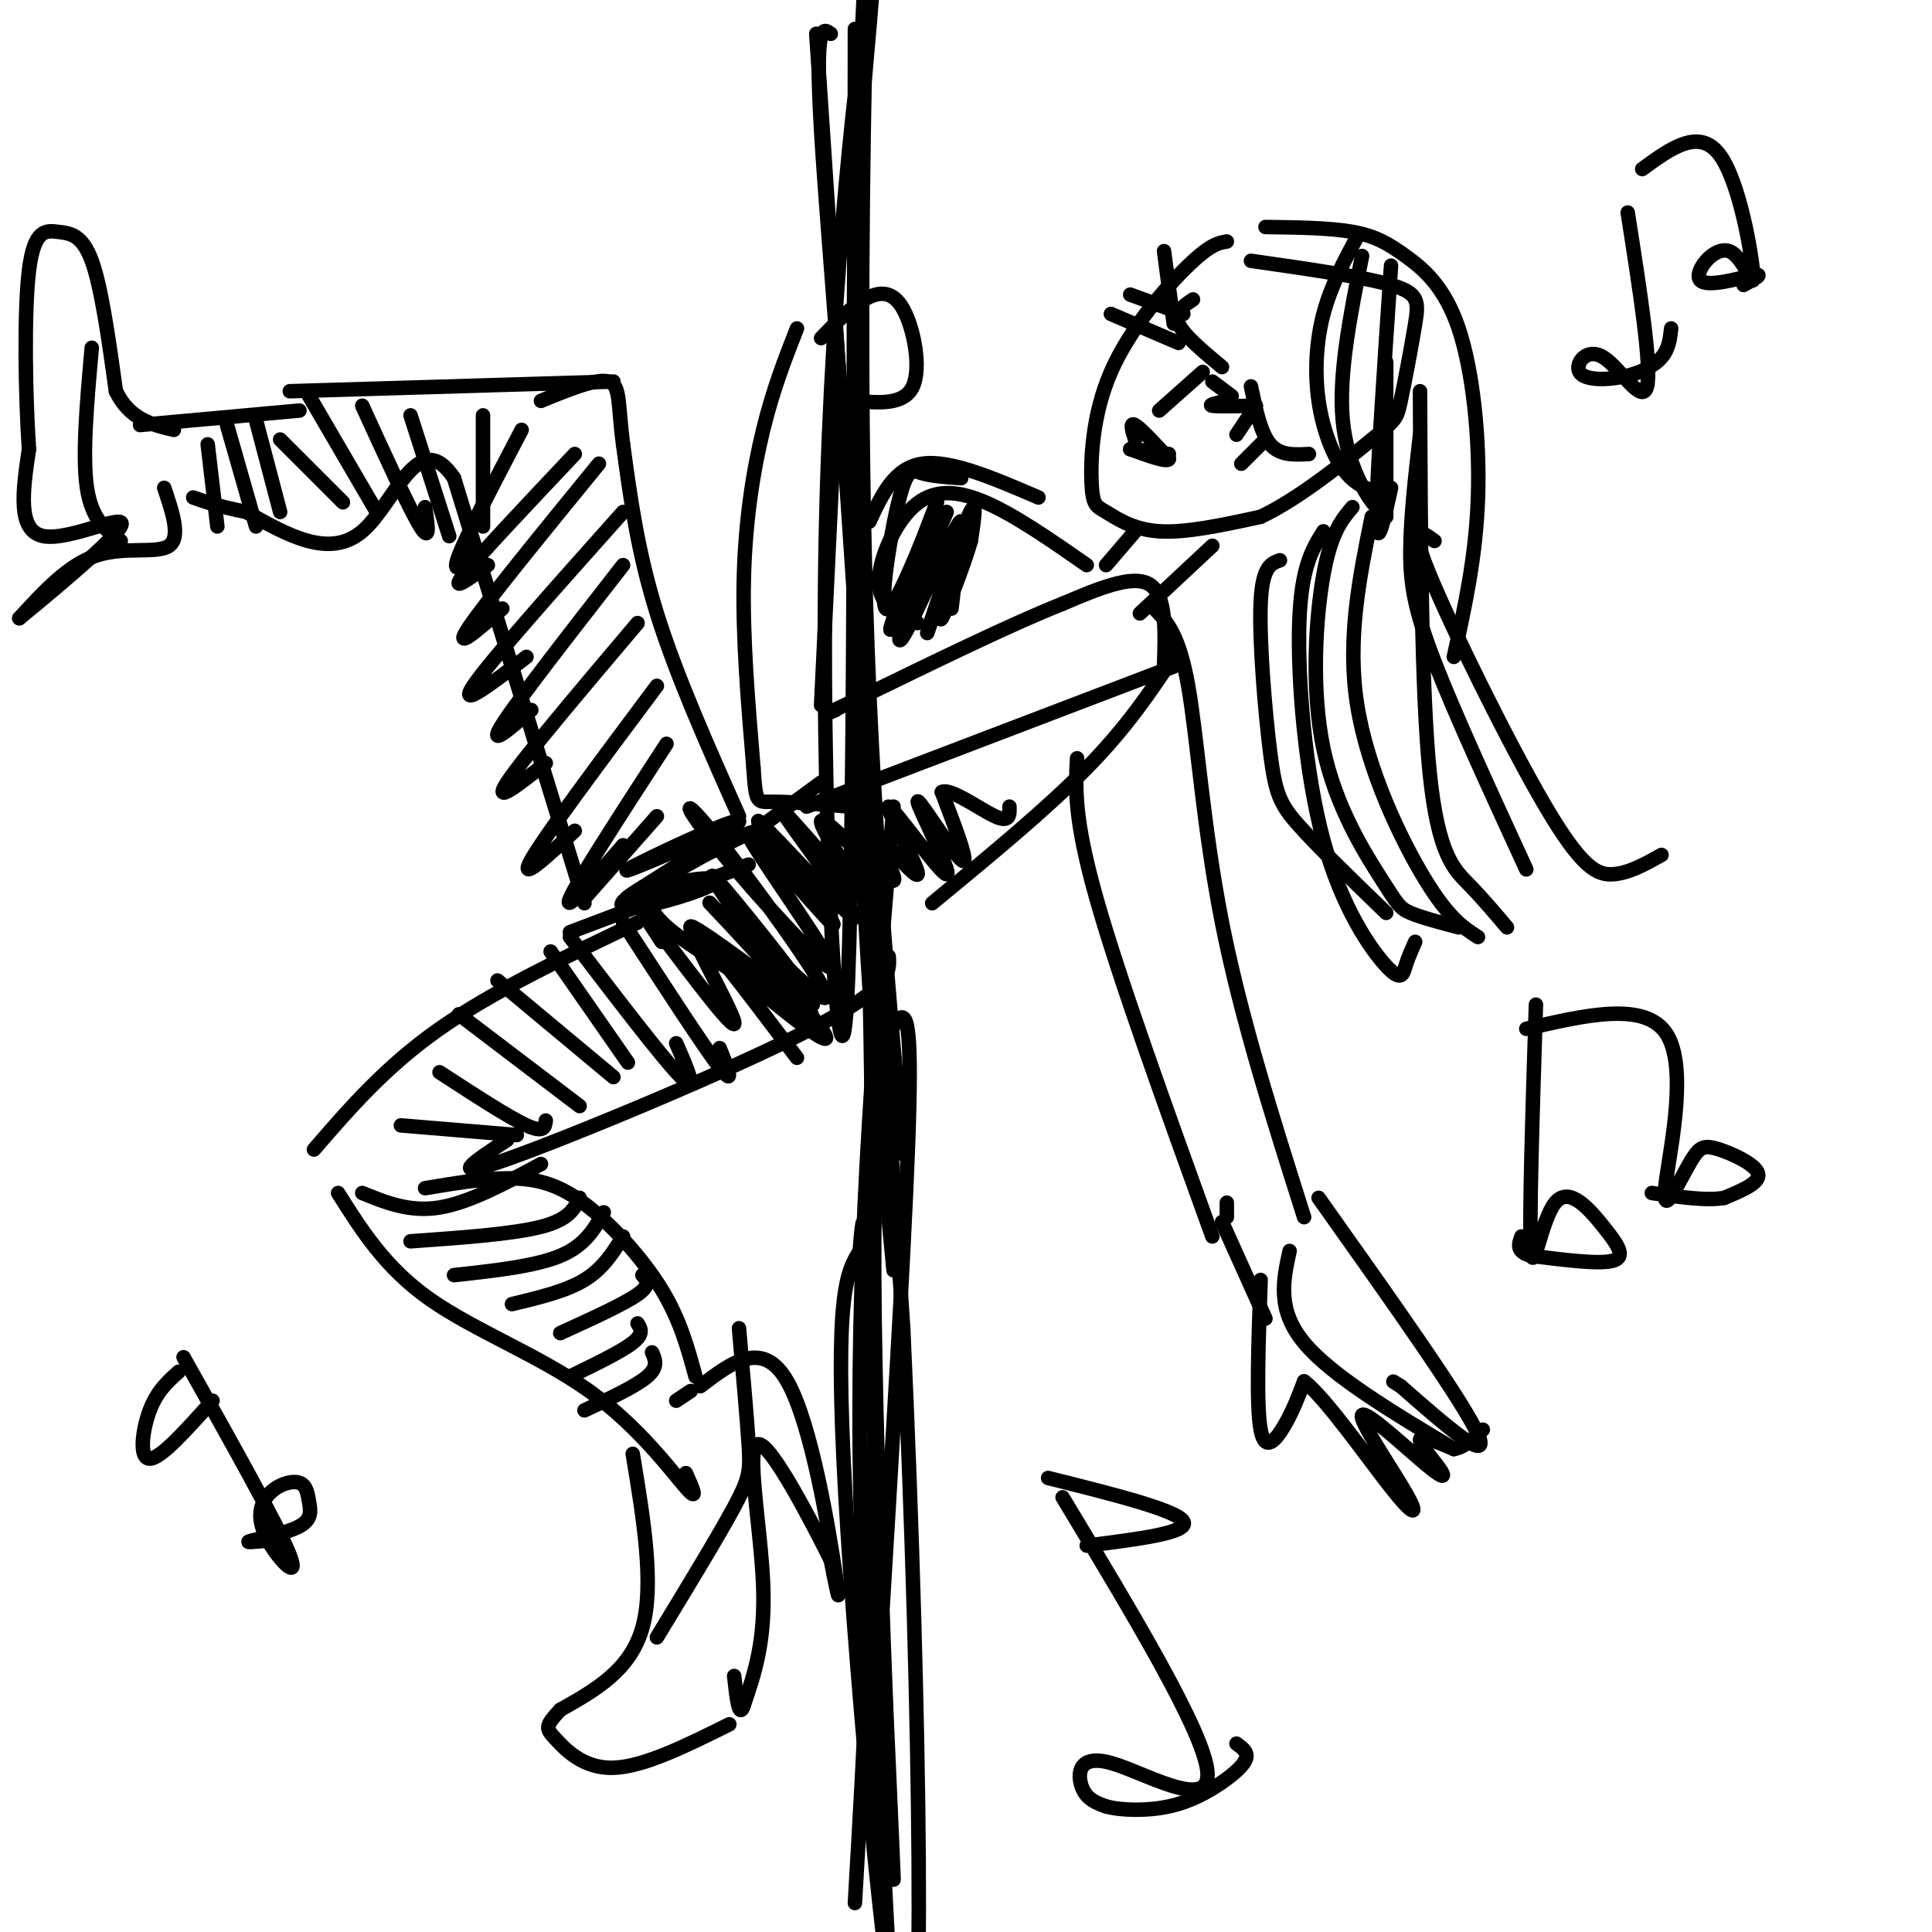 <svg viewBox='0 0 400 400' version='1.1' xmlns='http://www.w3.org/2000/svg' xmlns:xlink='http://www.w3.org/1999/xlink'><g fill='none' stroke='rgb(0,0,0)' stroke-width='3' stroke-linecap='round' stroke-linejoin='round'><path d='M172,7c-1.667,-1.267 -3.333,-2.533 -2,20c1.333,22.533 5.667,68.867 8,116c2.333,47.133 2.667,95.067 3,143'/><path d='M181,286c-0.167,41.833 -2.083,74.917 -4,108'/><path d='M169,7c0.000,0.000 18.000,268.000 18,268'/><path d='M187,275c3.821,83.429 4.375,158.000 1,156c-3.375,-2.000 -10.679,-80.571 -13,-122c-2.321,-41.429 0.339,-45.714 3,-50'/><path d='M178,259c0.667,-8.833 0.833,-5.917 1,-3'/><path d='M179,253c3.115,69.994 6.230,139.987 6,136c-0.230,-3.987 -3.804,-81.955 -4,-125c-0.196,-43.045 2.986,-51.166 5,-53c2.014,-1.834 2.861,2.619 2,26c-0.861,23.381 -3.431,65.691 -6,108'/><path d='M182,345c-0.036,35.452 2.875,70.083 2,62c-0.875,-8.083 -5.536,-58.881 -6,-106c-0.464,-47.119 3.268,-90.560 7,-134'/><path d='M177,6c-0.119,95.077 -0.238,190.155 -2,206c-1.762,15.845 -5.167,-47.542 -4,-102c1.167,-54.458 6.905,-99.988 9,-114c2.095,-14.012 0.548,3.494 -1,21'/><path d='M179,17c-0.485,25.162 -1.196,77.568 1,127c2.196,49.432 7.300,95.889 7,95c-0.300,-0.889 -6.004,-49.124 -8,-104c-1.996,-54.876 -0.285,-116.393 0,-133c0.285,-16.607 -0.858,11.697 -2,40'/><path d='M177,42c-0.400,28.933 -0.400,81.267 1,122c1.400,40.733 4.200,69.867 7,99'/><path d='M254,50c-1.700,0.281 -3.401,0.562 -8,5c-4.599,4.438 -12.097,13.035 -16,22c-3.903,8.965 -4.211,18.300 -4,23c0.211,4.700 0.941,4.765 3,6c2.059,1.235 5.445,3.638 11,4c5.555,0.362 13.277,-1.319 21,-3'/><path d='M261,107c8.139,-3.832 17.988,-11.914 23,-16c5.012,-4.086 5.189,-4.178 6,-8c0.811,-3.822 2.257,-11.375 3,-16c0.743,-4.625 0.784,-6.321 -5,-8c-5.784,-1.679 -17.392,-3.339 -29,-5'/><path d='M247,62c-2.000,1.333 -4.000,2.667 -3,5c1.000,2.333 5.000,5.667 9,9'/><path d='M243,67c0.000,0.000 -2.000,-15.000 -2,-15'/><path d='M245,65c0.000,0.000 -11.000,-4.000 -11,-4'/><path d='M244,71c0.000,0.000 -14.000,-6.000 -14,-6'/><path d='M259,80c1.000,4.833 2.000,9.667 4,12c2.000,2.333 5.000,2.167 8,2'/><path d='M255,82c0.000,0.000 -4.000,-3.000 -4,-3'/><path d='M260,84c-4.000,0.083 -8.000,0.167 -9,0c-1.000,-0.167 1.000,-0.583 3,-1'/><path d='M260,84c0.000,0.000 -4.000,6.000 -4,6'/><path d='M262,91c0.000,0.000 -5.000,5.000 -5,5'/><path d='M249,77c0.000,0.000 -9.000,8.000 -9,8'/><path d='M235,91c-0.583,-1.833 -1.167,-3.667 0,-3c1.167,0.667 4.083,3.833 7,7'/><path d='M242,95c-0.167,0.833 -4.083,-0.583 -8,-2'/><path d='M234,93c0.000,-0.167 4.000,0.417 8,1'/><path d='M281,49c-2.738,5.113 -5.476,10.226 -7,16c-1.524,5.774 -1.833,12.208 -1,18c0.833,5.792 2.810,10.940 5,14c2.190,3.060 4.595,4.030 7,5'/><path d='M282,53c-2.444,12.267 -4.889,24.533 -4,34c0.889,9.467 5.111,16.133 7,18c1.889,1.867 1.444,-1.067 1,-4'/><path d='M288,55c-1.500,22.167 -3.000,44.333 -3,52c0.000,7.667 1.500,0.833 3,-6'/><path d='M287,75c0.000,0.000 0.000,32.000 0,32'/><path d='M262,47c6.656,0.085 13.311,0.169 18,1c4.689,0.831 7.411,2.408 11,5c3.589,2.592 8.043,6.198 11,15c2.957,8.802 4.416,22.801 4,35c-0.416,12.199 -2.708,22.600 -5,33'/><path d='M294,81c0.133,31.000 0.267,62.000 2,79c1.733,17.000 5.067,20.000 8,23c2.933,3.000 5.467,6.000 8,9'/><path d='M284,107c-2.578,12.733 -5.156,25.467 -3,39c2.156,13.533 9.044,27.867 14,36c4.956,8.133 7.978,10.067 11,12'/><path d='M280,105c-2.204,2.608 -4.408,5.215 -6,14c-1.592,8.785 -2.571,23.746 0,36c2.571,12.254 8.692,21.799 12,27c3.308,5.201 3.802,6.057 6,7c2.198,0.943 6.099,1.971 10,3'/><path d='M274,110c-2.314,3.715 -4.628,7.429 -5,19c-0.372,11.571 1.199,30.998 5,45c3.801,14.002 9.831,22.577 13,26c3.169,3.423 3.477,1.692 4,0c0.523,-1.692 1.262,-3.346 2,-5'/><path d='M265,116c-1.845,0.637 -3.690,1.274 -4,9c-0.310,7.726 0.917,22.542 2,31c1.083,8.458 2.024,10.560 6,15c3.976,4.440 10.988,11.220 18,18'/><path d='M235,110c0.000,0.000 -6.000,7.000 -6,7'/><path d='M251,113c0.000,0.000 -15.000,14.000 -15,14'/><path d='M241,138c0.250,-7.417 0.500,-14.833 -3,-17c-3.500,-2.167 -10.750,0.917 -18,4'/><path d='M220,125c-10.167,4.000 -26.583,12.000 -43,20'/><path d='M177,145c-7.833,3.667 -5.917,2.833 -4,2'/><path d='M243,138c0.000,0.000 -76.000,29.000 -76,29'/><path d='M170,146c0.000,0.000 3.000,-62.000 3,-62'/><path d='M173,84c0.500,-11.667 0.250,-9.833 0,-8'/><path d='M177,83c5.113,0.435 10.226,0.869 12,-3c1.774,-3.869 0.208,-12.042 -2,-16c-2.208,-3.958 -5.060,-3.702 -8,-2c-2.940,1.702 -5.970,4.851 -9,8'/><path d='M165,68c-2.467,6.289 -4.933,12.578 -7,21c-2.067,8.422 -3.733,18.978 -4,31c-0.267,12.022 0.867,25.511 2,39'/><path d='M156,159c0.489,7.578 0.711,7.022 4,7c3.289,-0.022 9.644,0.489 16,1'/><path d='M225,117c-7.435,-5.179 -14.869,-10.357 -21,-13c-6.131,-2.643 -10.958,-2.750 -15,1c-4.042,3.750 -7.298,11.357 -7,16c0.298,4.643 4.149,6.321 8,8'/><path d='M215,103c-9.083,-3.917 -18.167,-7.833 -24,-7c-5.833,0.833 -8.417,6.417 -11,12'/><path d='M243,136c-4.833,7.250 -9.667,14.500 -18,23c-8.333,8.500 -20.167,18.250 -32,28'/><path d='M170,162c0.000,0.000 -15.000,11.000 -15,11'/><path d='M153,169c-6.500,-14.583 -13.000,-29.167 -17,-42c-4.000,-12.833 -5.500,-23.917 -7,-35'/><path d='M129,92c-1.133,-8.511 -0.467,-12.289 -3,-13c-2.533,-0.711 -8.267,1.644 -14,4'/><path d='M155,179c0.000,0.000 -37.000,14.000 -37,14'/><path d='M184,198c0.244,3.244 0.489,6.489 -16,15c-16.489,8.511 -49.711,22.289 -63,27c-13.289,4.711 -6.644,0.356 0,-4'/><path d='M132,191c-14.917,7.083 -29.833,14.167 -41,22c-11.167,7.833 -18.583,16.417 -26,25'/><path d='M88,246c6.738,-1.125 13.476,-2.250 19,-2c5.524,0.250 9.833,1.875 15,6c5.167,4.125 11.190,10.750 15,17c3.810,6.250 5.405,12.125 7,18'/><path d='M70,247c4.893,7.762 9.786,15.524 19,22c9.214,6.476 22.750,11.667 33,19c10.250,7.333 17.214,16.810 20,20c2.786,3.190 1.393,0.095 0,-3'/><path d='M145,287c6.467,-4.933 12.933,-9.867 18,-1c5.067,8.867 8.733,31.533 10,40c1.267,8.467 0.133,2.733 -1,-3'/><path d='M172,323c-3.655,-7.321 -12.292,-24.125 -15,-24c-2.708,0.125 0.512,17.179 1,29c0.488,11.821 -1.756,18.411 -4,25'/><path d='M154,353c-1.000,3.167 -1.500,-1.417 -2,-6'/><path d='M131,301c2.250,13.583 4.500,27.167 2,36c-2.500,8.833 -9.750,12.917 -17,17'/><path d='M116,354c-3.286,3.524 -3.000,3.833 -1,6c2.000,2.167 5.714,6.190 12,6c6.286,-0.190 15.143,-4.595 24,-9'/><path d='M127,79c0.000,0.000 -67.000,2.000 -67,2'/><path d='M121,187c0.000,0.000 -27.000,-88.000 -27,-88'/><path d='M94,99c-7.356,-11.067 -12.244,5.267 -19,11c-6.756,5.733 -15.378,0.867 -24,-4'/><path d='M51,106c-5.833,-1.167 -8.417,-2.083 -11,-3'/><path d='M62,85c0.000,0.000 -33.000,3.000 -33,3'/><path d='M34,101c1.733,5.133 3.467,10.267 1,12c-2.467,1.733 -9.133,0.067 -15,2c-5.867,1.933 -10.933,7.467 -16,13'/><path d='M4,128c3.190,-2.619 19.167,-15.667 21,-19c1.833,-3.333 -10.476,3.048 -16,2c-5.524,-1.048 -4.262,-9.524 -3,-18'/><path d='M6,93c-0.732,-10.670 -1.062,-28.344 0,-37c1.062,-8.656 3.517,-8.292 6,-8c2.483,0.292 4.995,0.512 7,6c2.005,5.488 3.502,16.244 5,27'/><path d='M24,81c2.833,5.833 7.417,6.917 12,8'/><path d='M19,72c-1.000,11.167 -2.000,22.333 -1,29c1.000,6.667 4.000,8.833 7,11'/><path d='M136,339c6.378,-10.489 12.756,-20.978 16,-27c3.244,-6.022 3.356,-7.578 3,-13c-0.356,-5.422 -1.178,-14.711 -2,-24'/><path d='M239,126c2.556,2.667 5.111,5.333 7,16c1.889,10.667 3.111,29.333 7,49c3.889,19.667 10.444,40.333 17,61'/><path d='M223,157c-0.333,6.250 -0.667,12.500 4,29c4.667,16.500 14.333,43.250 24,70'/><path d='M254,249c0.000,0.000 0.000,3.000 0,3'/><path d='M253,253c0.000,0.000 9.000,20.000 9,20'/><path d='M267,259c-1.333,6.083 -2.667,12.167 3,19c5.667,6.833 18.333,14.417 31,22'/><path d='M273,248c15.083,21.250 30.167,42.500 33,49c2.833,6.500 -6.583,-1.750 -16,-10'/><path d='M290,287c-2.667,-1.667 -1.333,-0.833 0,0'/><path d='M261,265c-0.467,13.000 -0.933,26.000 0,31c0.933,5.000 3.267,2.000 5,-1c1.733,-3.000 2.867,-6.000 4,-9'/><path d='M270,286c4.316,3.229 13.105,15.803 18,22c4.895,6.197 5.894,6.019 3,1c-2.894,-5.019 -9.682,-14.878 -9,-16c0.682,-1.122 8.832,6.493 13,10c4.168,3.507 4.353,2.906 3,1c-1.353,-1.906 -4.244,-5.116 -4,-6c0.244,-0.884 3.622,0.558 7,2'/><path d='M301,300c2.167,-0.333 4.083,-2.167 6,-4'/><path d='M141,175c5.357,-2.073 10.715,-4.147 6,-2c-4.715,2.147 -19.501,8.514 -17,7c2.501,-1.514 22.289,-10.907 23,-10c0.711,0.907 -17.654,12.116 -22,15c-4.346,2.884 5.327,-2.558 15,-8'/><path d='M146,177c5.535,-2.816 11.872,-5.855 8,-4c-3.872,1.855 -17.955,8.605 -23,12c-5.045,3.395 -1.053,3.436 5,2c6.053,-1.436 14.168,-4.348 12,-5c-2.168,-0.652 -14.619,0.957 -13,6c1.619,5.043 17.310,13.522 33,22'/><path d='M168,210c-2.760,-2.645 -26.158,-20.257 -25,-18c1.158,2.257 26.874,24.384 28,23c1.126,-1.384 -22.337,-26.278 -24,-28c-1.663,-1.722 18.475,19.729 21,21c2.525,1.271 -12.564,-17.637 -18,-24c-5.436,-6.363 -1.218,-0.182 3,6'/><path d='M153,190c5.827,6.461 18.895,19.613 18,16c-0.895,-3.613 -15.751,-23.991 -23,-33c-7.249,-9.009 -6.890,-6.649 1,3c7.890,9.649 23.311,26.586 23,24c-0.311,-2.586 -16.353,-24.696 -17,-27c-0.647,-2.304 14.101,15.199 17,18c2.899,2.801 -6.050,-9.099 -15,-21'/><path d='M157,170c3.411,2.954 19.440,20.839 20,20c0.560,-0.839 -14.347,-20.402 -15,-22c-0.653,-1.598 12.949,14.767 15,16c2.051,1.233 -7.448,-12.668 -7,-14c0.448,-1.332 10.842,9.905 14,12c3.158,2.095 -0.921,-4.953 -5,-12'/><path d='M179,170c2.315,1.795 10.601,12.281 11,11c0.399,-1.281 -7.089,-14.329 -6,-14c1.089,0.329 10.756,14.037 12,14c1.244,-0.037 -5.934,-13.818 -6,-15c-0.066,-1.182 6.981,10.234 9,12c2.019,1.766 -0.991,-6.117 -4,-14'/><path d='M195,164c1.689,-0.978 7.911,3.578 11,5c3.089,1.422 3.044,-0.289 3,-2'/><path d='M199,99c-2.978,-0.202 -5.956,-0.403 -8,-1c-2.044,-0.597 -3.156,-1.588 -5,6c-1.844,7.588 -4.422,23.756 -2,22c2.422,-1.756 9.844,-21.434 10,-22c0.156,-0.566 -6.956,17.981 -9,24c-2.044,6.019 0.978,-0.491 4,-7'/><path d='M189,121c2.554,-5.268 6.940,-14.939 7,-15c0.060,-0.061 -4.207,9.488 -7,17c-2.793,7.512 -4.113,12.988 -1,7c3.113,-5.988 10.659,-23.440 11,-22c0.341,1.440 -6.524,21.772 -7,23c-0.476,1.228 5.435,-16.649 8,-23c2.565,-6.351 1.782,-1.175 1,4'/><path d='M201,112c-1.321,4.714 -5.125,14.500 -6,16c-0.875,1.500 1.179,-5.286 2,-7c0.821,-1.714 0.411,1.643 0,5'/><path d='M58,91c0.000,0.000 13.000,13.000 13,13'/><path d='M64,82c0.000,0.000 14.000,24.000 14,24'/><path d='M75,84c4.917,10.750 9.833,21.500 12,25c2.167,3.500 1.583,-0.250 1,-4'/><path d='M85,86c0.000,0.000 8.000,25.000 8,25'/><path d='M100,86c0.000,0.000 0.000,23.000 0,23'/><path d='M108,89c-5.667,10.833 -11.333,21.667 -13,26c-1.667,4.333 0.667,2.167 3,0'/><path d='M119,94c-10.000,10.583 -20.000,21.167 -23,25c-3.000,3.833 1.000,0.917 5,-2'/><path d='M124,96c-11.833,14.500 -23.667,29.000 -27,34c-3.333,5.000 1.833,0.500 7,-4'/><path d='M129,106c-13.833,15.500 -27.667,31.000 -31,36c-3.333,5.000 3.833,-0.500 11,-6'/><path d='M129,117c-10.917,14.000 -21.833,28.000 -25,33c-3.167,5.000 1.417,1.000 6,-3'/><path d='M132,129c-11.917,14.083 -23.833,28.167 -27,33c-3.167,4.833 2.417,0.417 8,-4'/><path d='M136,142c-11.583,15.500 -23.167,31.000 -26,36c-2.833,5.000 3.083,-0.500 9,-6'/><path d='M138,154c-9.250,14.250 -18.500,28.500 -20,32c-1.500,3.500 4.750,-3.750 11,-11'/><path d='M136,169c0.000,0.000 -15.000,17.000 -15,17'/><path d='M53,87c0.000,0.000 5.000,19.000 5,19'/><path d='M47,88c0.000,0.000 6.000,21.000 6,21'/><path d='M43,92c0.000,0.000 2.000,17.000 2,17'/><path d='M140,290c0.000,0.000 3.000,-2.000 3,-2'/><path d='M121,292c5.333,-2.500 10.667,-5.000 13,-7c2.333,-2.000 1.667,-3.500 1,-5'/><path d='M118,285c5.333,-2.583 10.667,-5.167 13,-7c2.333,-1.833 1.667,-2.917 1,-4'/><path d='M116,276c6.583,-3.000 13.167,-6.000 16,-8c2.833,-2.000 1.917,-3.000 1,-4'/><path d='M106,270c5.583,-1.333 11.167,-2.667 15,-5c3.833,-2.333 5.917,-5.667 8,-9'/><path d='M94,264c8.417,-0.917 16.833,-1.833 22,-4c5.167,-2.167 7.083,-5.583 9,-9'/><path d='M85,257c10.583,-0.750 21.167,-1.500 27,-3c5.833,-1.500 6.917,-3.750 8,-6'/><path d='M75,247c4.917,2.000 9.833,4.000 16,3c6.167,-1.000 13.583,-5.000 21,-9'/><path d='M83,233c0.000,0.000 24.000,2.000 24,2'/><path d='M91,222c7.167,4.667 14.333,9.333 18,11c3.667,1.667 3.833,0.333 4,-1'/><path d='M95,210c0.000,0.000 25.000,19.000 25,19'/><path d='M103,203c0.000,0.000 24.000,20.000 24,20'/><path d='M114,197c0.000,0.000 16.000,23.000 16,23'/><path d='M118,194c9.667,12.667 19.333,25.333 23,29c3.667,3.667 1.333,-1.667 -1,-7'/><path d='M129,191c8.333,12.833 16.667,25.667 20,30c3.333,4.333 1.667,0.167 0,-4'/><path d='M137,195c-3.167,-4.821 -6.333,-9.643 -2,-4c4.333,5.643 16.167,21.750 17,21c0.833,-0.750 -9.333,-18.357 -9,-20c0.333,-1.643 11.167,12.679 22,27'/><path d='M337,44c2.501,15.972 5.003,31.944 4,36c-1.003,4.056 -5.509,-3.803 -9,-6c-3.491,-2.197 -5.967,1.267 -5,3c0.967,1.733 5.376,1.736 9,1c3.624,-0.736 6.464,-2.210 8,-4c1.536,-1.790 1.768,-3.895 2,-6'/><path d='M340,35c5.891,-4.303 11.782,-8.605 16,-3c4.218,5.605 6.763,21.118 7,25c0.237,3.882 -1.833,-3.867 -5,-5c-3.167,-1.133 -7.429,4.349 -6,6c1.429,1.651 8.551,-0.528 11,-1c2.449,-0.472 0.224,0.764 -2,2'/><path d='M38,281c9.850,17.531 19.700,35.062 22,41c2.300,5.938 -2.950,0.283 -5,-4c-2.050,-4.283 -0.900,-7.193 1,-9c1.900,-1.807 4.551,-2.512 6,-2c1.449,0.512 1.698,2.240 2,4c0.302,1.760 0.658,3.551 -2,5c-2.658,1.449 -8.331,2.557 -10,3c-1.669,0.443 0.665,0.222 3,0'/><path d='M318,208c-0.729,22.781 -1.458,45.563 -1,51c0.458,5.437 2.102,-6.470 5,-10c2.898,-3.530 7.049,1.319 10,5c2.951,3.681 4.700,6.195 2,7c-2.700,0.805 -9.850,-0.097 -17,-1'/><path d='M317,260c-3.167,-0.833 -2.583,-2.417 -2,-4'/><path d='M316,213c12.291,-2.862 24.581,-5.723 29,1c4.419,6.723 0.966,23.032 0,30c-0.966,6.968 0.553,4.596 2,2c1.447,-2.596 2.821,-5.418 4,-7c1.179,-1.582 2.164,-1.926 5,-1c2.836,0.926 7.525,3.122 8,5c0.475,1.878 -3.262,3.439 -7,5'/><path d='M357,248c-3.667,0.667 -9.333,-0.167 -15,-1'/><path d='M220,310c14.732,24.440 29.464,48.881 30,57c0.536,8.119 -13.125,-0.083 -20,-2c-6.875,-1.917 -6.964,2.452 -6,5c0.964,2.548 2.982,3.274 5,4'/><path d='M229,374c3.137,0.852 8.480,0.981 13,0c4.520,-0.981 8.217,-3.072 11,-5c2.783,-1.928 4.652,-3.694 5,-5c0.348,-1.306 -0.826,-2.153 -2,-3'/><path d='M217,306c13.333,3.333 26.667,6.667 28,9c1.333,2.333 -9.333,3.667 -20,5'/><path d='M37,284c-2.244,2.000 -4.489,4.000 -6,8c-1.511,4.000 -2.289,10.000 0,10c2.289,0.000 7.644,-6.000 13,-12'/><path d='M294,90c-0.978,8.533 -1.956,17.067 -2,24c-0.044,6.933 0.844,12.267 5,23c4.156,10.733 11.578,26.867 19,43'/><path d='M297,112c-2.780,-2.030 -5.560,-4.060 -1,7c4.560,11.060 16.458,35.208 24,48c7.542,12.792 10.726,14.226 14,14c3.274,-0.226 6.637,-2.113 10,-4'/></g>
</svg>